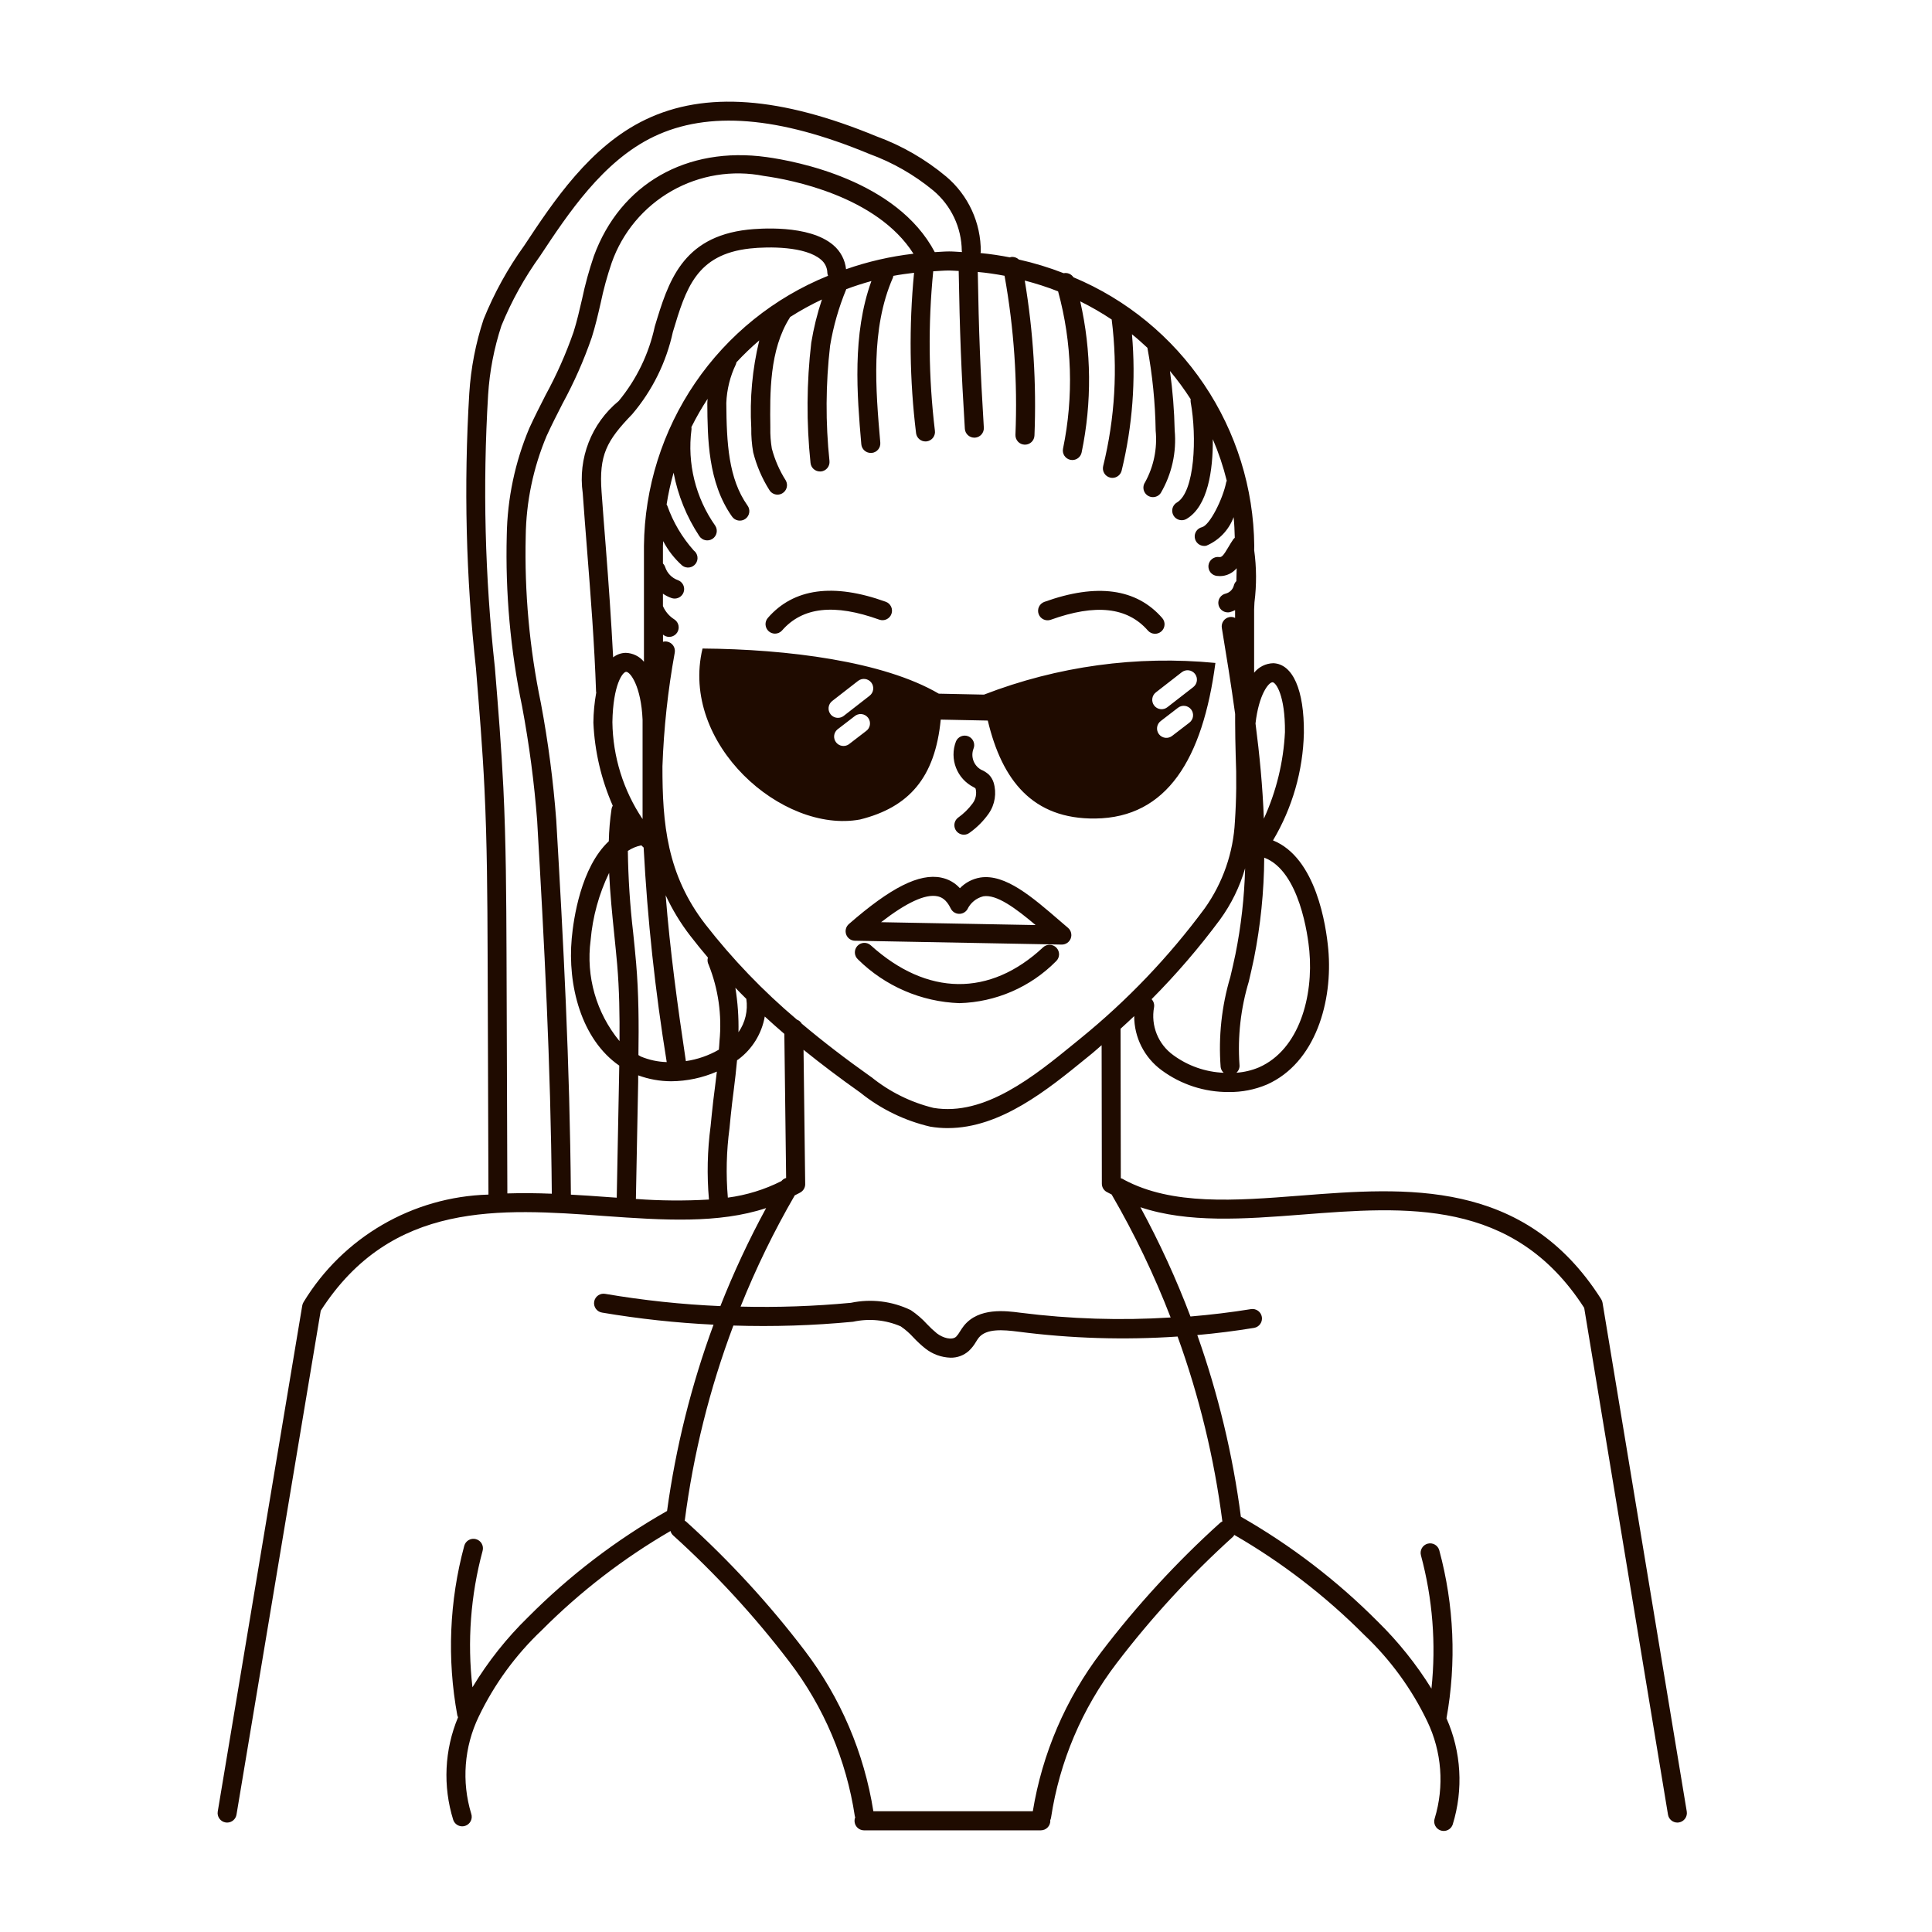 <?xml version="1.0" encoding="UTF-8"?>
<!-- Uploaded to: SVG Repo, www.svgrepo.com, Generator: SVG Repo Mixer Tools -->
<svg width="800px" height="800px" version="1.1" viewBox="144 144 512 512" xmlns="http://www.w3.org/2000/svg">
 <path d="m419.25 306.73c-0.473-1.305 0.203-2.75 1.512-3.223 13.898-5.004 24.414-3.559 31.234 4.273 0.918 1.047 0.812 2.641-0.234 3.555-1.051 0.918-2.641 0.812-3.559-0.234-5.422-6.211-13.855-7.141-25.754-2.852-1.301 0.453-2.731-0.223-3.199-1.52zm-69.879 5.195c0.727 0 1.418-0.312 1.895-0.859 5.426-6.207 13.844-7.141 25.754-2.852 1.309 0.469 2.754-0.207 3.223-1.52 0.473-1.309-0.207-2.75-1.516-3.223-13.891-5.008-24.41-3.562-31.234 4.277-0.441 0.504-0.664 1.16-0.617 1.828s0.355 1.289 0.859 1.73c0.453 0.395 1.035 0.613 1.637 0.617zm21.195 81.379v0.004c-1.043-0.02-1.965-0.68-2.32-1.66-0.355-0.977-0.074-2.074 0.711-2.762 11.129-9.707 18.672-13.504 24.496-12.305v0.004c1.902 0.383 3.629 1.363 4.93 2.801 1.457-1.5 3.356-2.492 5.418-2.832 6.621-1.008 13.707 5.113 21.227 11.613l2.016 1.727c0.797 0.688 1.086 1.797 0.719 2.785-0.363 0.984-1.305 1.641-2.356 1.645h-0.051zm6.902-4.914 40.977 0.762c-5.219-4.41-10.332-8.219-13.871-7.621-1.848 0.465-3.391 1.73-4.207 3.449-0.484 0.785-1.359 1.242-2.277 1.195-0.922-0.047-1.742-0.598-2.141-1.43-1.195-2.488-2.574-3.023-3.527-3.223-3.176-0.664-8.188 1.648-14.953 6.891zm46.395 10.344v0.004c1.02-0.949 1.07-2.547 0.121-3.562s-2.543-1.07-3.562-0.121c-14.078 13.16-30.73 12.969-45.664-0.539-1.031-0.934-2.625-0.852-3.559 0.18-0.934 1.031-0.855 2.625 0.18 3.559 7.184 7.098 16.773 11.234 26.867 11.59 9.652-0.262 18.832-4.238 25.617-11.105zm-25.984-38.027c-0.844 0.66-1.176 1.789-0.824 2.801 0.352 1.016 1.305 1.695 2.379 1.695 0.562 0.004 1.113-0.188 1.551-0.539 1.957-1.391 3.66-3.109 5.039-5.07 1.66-2.402 2.137-5.43 1.289-8.223-0.246-0.77-0.664-1.473-1.223-2.059-0.625-0.574-1.348-1.031-2.133-1.355-1.914-1.105-2.754-3.43-1.984-5.504 0.547-1.281-0.051-2.762-1.328-3.305-1.281-0.547-2.762 0.051-3.305 1.328-1.797 4.668 0.254 9.934 4.731 12.164 0.191 0.07 0.359 0.199 0.477 0.367 0.328 1.336 0.051 2.746-0.762 3.859-1.086 1.48-2.406 2.777-3.906 3.84zm193.13 263.36c0.109 0.66-0.047 1.336-0.438 1.879-0.391 0.543-0.98 0.91-1.637 1.02-0.137 0.023-0.277 0.035-0.414 0.035-1.234-0.004-2.285-0.895-2.484-2.113l-22.207-134.29c-18.73-29.102-47.211-26.867-74.762-24.719-15.469 1.203-30.23 2.266-42.855-1.953h0.004c5.074 9.34 9.512 19.016 13.273 28.957 5.356-0.453 10.707-1.09 16.027-1.953 1.371-0.223 2.668 0.707 2.891 2.082 0.223 1.371-0.707 2.668-2.082 2.891-4.992 0.816-10.004 1.449-15.035 1.898h0.004c5.535 15.598 9.41 31.734 11.551 48.145 13.273 7.586 25.469 16.926 36.25 27.766 5.449 5.336 10.234 11.309 14.254 17.789 1.258-11.844 0.316-23.816-2.781-35.316-0.176-0.645-0.09-1.332 0.242-1.914 0.332-0.578 0.879-1.004 1.523-1.18 1.344-0.367 2.731 0.426 3.094 1.77 3.922 14.512 4.574 29.711 1.906 44.504 3.934 8.879 4.519 18.879 1.648 28.156-0.352 1.016-1.309 1.699-2.383 1.699-0.281 0-0.555-0.047-0.816-0.133-1.316-0.453-2.019-1.883-1.57-3.199 2.59-8.523 1.883-17.707-1.977-25.73-4.125-8.602-9.793-16.367-16.723-22.918-10.254-10.301-21.824-19.199-34.41-26.473-0.094 0.176-0.207 0.336-0.34 0.48-11.301 10.211-21.637 21.445-30.871 33.559-9.137 11.957-15.105 26.027-17.355 40.906-0.043 0.238-0.117 0.469-0.223 0.688 0 0.051 0.031 0.09 0.031 0.137 0 0.668-0.266 1.309-0.738 1.781-0.473 0.473-1.113 0.738-1.781 0.738h-46.855c-0.832-0.004-1.609-0.418-2.074-1.105-0.469-0.691-0.562-1.566-0.258-2.34-0.043-0.102-0.074-0.203-0.102-0.309-2.246-14.875-8.207-28.945-17.336-40.902-9.238-12.113-19.57-23.348-30.871-33.559-0.312-0.309-0.531-0.691-0.641-1.109-12.469 7.234-23.938 16.07-34.109 26.281-6.93 6.555-12.598 14.324-16.723 22.926-3.859 8.023-4.566 17.203-1.977 25.723 0.449 1.316-0.254 2.75-1.57 3.199-0.262 0.094-0.535 0.137-0.816 0.137-1.074 0-2.031-0.684-2.383-1.703-2.785-8.938-2.332-18.57 1.281-27.207-0.086-0.168-0.156-0.348-0.203-0.531-2.746-14.918-2.113-30.258 1.844-44.902 0.367-1.34 1.754-2.133 3.094-1.766 1.344 0.363 2.137 1.75 1.77 3.094-3.18 11.777-4.094 24.051-2.695 36.168 4.117-6.82 9.09-13.086 14.797-18.641 10.926-10.988 23.301-20.438 36.777-28.082 2.309-16.855 6.441-33.41 12.32-49.375-9.891-0.477-19.742-1.543-29.504-3.195-0.676-0.094-1.281-0.461-1.684-1.012-0.398-0.547-0.559-1.238-0.445-1.91 0.117-0.672 0.5-1.266 1.062-1.648 0.562-0.387 1.254-0.527 1.922-0.391 10.074 1.715 20.246 2.797 30.457 3.238 3.508-8.898 7.559-17.574 12.125-25.98-12.594 4.176-27.34 3.211-42.793 2.102-27.781-2.016-56.48-4.062-75.238 25.09l-22.324 133.55c-0.203 1.215-1.254 2.106-2.484 2.106-0.141 0-0.281-0.012-0.418-0.035-1.371-0.23-2.297-1.531-2.066-2.902l22.395-134.08v-0.004c0.059-0.328 0.18-0.645 0.359-0.93 10.441-17.184 28.883-27.902 48.984-28.473l-0.223-64.199c-0.059-14.223-0.121-28.922-0.836-43.422-0.504-10.539-1.391-21.281-2.238-31.668l0.004-0.004c-2.672-24.266-3.266-48.719-1.785-73.086 0.422-6.664 1.695-13.246 3.789-19.582 2.797-6.926 6.418-13.484 10.781-19.543 7.769-11.742 17.434-26.355 32.18-33.402 15.773-7.559 35.77-6.047 61.211 4.484v-0.004c6.703 2.453 12.93 6.051 18.406 10.625 5.879 4.957 9.246 12.277 9.184 19.969-0.02 0.105-0.047 0.211-0.082 0.312 2.648 0.262 5.25 0.648 7.812 1.152 0.066 0 0.117-0.066 0.188-0.082 0.785-0.133 1.586 0.105 2.164 0.652 4.047 0.906 8.023 2.117 11.887 3.621 1-0.207 2.023 0.223 2.582 1.078 14.07 5.883 26.105 15.762 34.625 28.414 8.516 12.648 13.141 27.52 13.297 42.77l-0.023 1.082h-0.004c0.637 4.598 0.664 9.262 0.082 13.867-0.051 0.957-0.09 1.641-0.09 1.875v16.793-0.004c1.238-1.547 3.098-2.469 5.082-2.519 5.176 0.203 8.207 7.117 8.105 18.496-0.234 10.035-3.055 19.836-8.184 28.461 11.477 4.613 14.078 22.672 14.645 28.824 1.254 13.715-3.293 30.133-16.293 35.891-3.188 1.344-6.617 2.016-10.078 1.969-6.398 0.051-12.641-1.977-17.789-5.777-4.574-3.348-7.273-8.676-7.269-14.344-1.195 1.133-2.394 2.246-3.617 3.352l0.066 39.625h0.023v-0.004c0.324 0.082 0.629 0.227 0.898 0.426 12.707 6.769 29.223 5.543 46.715 4.172 27.809-2.176 59.332-4.641 79.684 27.473h-0.004c0.18 0.285 0.301 0.602 0.352 0.938zm-239.15-206.08c-1.785-1.531-3.512-3.066-5.184-4.602-0.805 4.555-3.316 8.625-7.023 11.383-0.102 0.074-0.223 0.125-0.324 0.203-0.242 2.629-0.535 5.246-0.863 7.793-0.301 2.387-0.609 4.769-0.84 7.164l-0.293 3.023c-0.82 6.106-0.969 12.289-0.445 18.43 4.941-0.652 9.734-2.129 14.188-4.375 0.32-0.402 0.762-0.695 1.258-0.836zm11.586-200.91c-0.102-0.242-0.164-0.5-0.188-0.762-0.02-1.371-0.648-2.664-1.715-3.527-4.062-3.5-13.73-3.488-18.801-2.934-14.242 1.566-16.965 10.625-20.414 22.098l-0.004 0.004c-1.742 8.047-5.445 15.539-10.777 21.812-6.816 7.055-8.832 10.816-8.125 20.566 0.352 4.875 0.727 9.742 1.117 14.609 0.75 9.574 1.445 19.426 1.953 29.258h0.004c0.949-0.75 2.121-1.168 3.336-1.188 1.871 0.055 3.633 0.914 4.824 2.359v-28.973-1.109-0.629c0.16-15.418 4.883-30.445 13.57-43.184 8.684-12.738 20.949-22.621 35.246-28.402zm-57.152 118.29c0.117 9.16 2.894 18.086 7.996 25.695v-26.344c-0.383-8.891-3.266-12.676-4.352-12.676-0.895 0.008-3.473 3.312-3.644 13.324zm-0.867 39.953c-2.707 5.602-4.367 11.648-4.902 17.848-1.273 9.59 1.5 19.277 7.656 26.738 0.051-6.777-0.047-13.602-0.621-20.305-0.223-2.57-0.504-5.246-0.777-7.984-0.539-5.242-1.098-10.801-1.355-16.297zm7.766 48.289c0.23 0.117 0.418 0.281 0.648 0.387 2.176 0.902 4.496 1.402 6.848 1.473-3.066-18.832-5.106-37.812-6.117-56.863-0.211-0.188-0.414-0.387-0.625-0.578v-0.004c-1.27 0.258-2.481 0.762-3.559 1.48 0.098 7.219 0.566 14.43 1.402 21.602 0.289 2.766 0.562 5.473 0.785 8.062 0.703 8.113 0.734 16.336 0.617 24.418zm21.316-1.434c0.051-0.754 0.141-1.512 0.168-2.262l-0.004-0.004c0.68-6.887-0.309-13.836-2.879-20.262-0.305-0.578-0.371-1.254-0.188-1.883-1.598-1.883-3.148-3.789-4.648-5.734h-0.004c-2.582-3.336-4.777-6.953-6.547-10.781 1.16 14.609 3.141 29.223 5.356 43.961 3.082-0.449 6.047-1.48 8.746-3.035zm4.375-16.418-0.004-0.004c0.633 3.898 0.906 7.848 0.824 11.797 1.801-2.57 2.543-5.734 2.078-8.84-1.012-0.984-1.969-1.98-2.922-2.965zm36.031 23.68v-0.004c4.82 3.906 10.445 6.695 16.473 8.172 13.602 2.277 26.793-8.484 37.379-17.129l1.551-1.266c12.398-10.07 23.473-21.668 32.965-34.516 4.793-6.742 7.562-14.715 7.981-22.977 0.395-5.871 0.461-11.758 0.207-17.637-0.074-2.906-0.145-5.84-0.145-8.777v-2.082c-1.066-7.789-2.309-15.441-3.527-22.812v0.004c-0.227-1.371 0.703-2.664 2.074-2.891 0.492-0.078 0.996 0 1.441 0.23v-2.062c-0.434 0.223-0.887 0.398-1.355 0.531-0.184 0.043-0.375 0.066-0.566 0.066-1.285 0.004-2.367-0.961-2.512-2.238-0.145-1.281 0.699-2.461 1.953-2.742 1.055-0.27 1.879-1.094 2.152-2.148 0.109-0.441 0.34-0.84 0.664-1.156 0.047-1.336 0.074-2.484 0.082-3.422v0.004c-1.09 1.309-2.703 2.074-4.41 2.09-0.293 0-0.59-0.02-0.879-0.055-0.664-0.086-1.266-0.434-1.676-0.961-0.406-0.531-0.586-1.199-0.504-1.863 0.18-1.379 1.441-2.352 2.824-2.176 0.684 0.117 1.148-0.406 2.469-2.656 0.434-0.727 0.871-1.473 1.359-2.156 0.098-0.105 0.203-0.207 0.316-0.297-0.055-1.832-0.109-3.664-0.309-5.461-1.258 3.406-3.867 6.141-7.207 7.559-0.195 0.047-0.395 0.07-0.594 0.07-1.277-0.004-2.348-0.961-2.496-2.227-0.148-1.266 0.672-2.441 1.91-2.742 2.051-0.504 5.543-7.441 6.434-11.961 0.039-0.113 0.086-0.227 0.141-0.336-0.93-3.769-2.168-7.457-3.703-11.023 0.07 8.16-1.289 17.785-6.957 21.125-0.387 0.227-0.828 0.348-1.281 0.348-1.137 0-2.133-0.758-2.43-1.855-0.301-1.098 0.172-2.258 1.152-2.836 4.758-2.801 5.336-17.391 3.652-26.617-0.039-0.254-0.039-0.516 0-0.77-1.672-2.606-3.504-5.102-5.492-7.473 0.723 5.219 1.145 10.477 1.254 15.746 0.531 5.781-0.758 11.582-3.688 16.594-0.469 0.688-1.25 1.098-2.082 1.094-0.934 0-1.789-0.516-2.227-1.344-0.438-0.824-0.379-1.824 0.148-2.594 2.297-4.172 3.277-8.941 2.809-13.68-0.113-7.371-0.844-14.715-2.191-21.961-1.324-1.234-2.676-2.445-4.09-3.582 1.062 12.117 0.137 24.324-2.738 36.145-0.281 1.121-1.289 1.91-2.445 1.914-0.207-0.004-0.41-0.027-0.609-0.078-0.648-0.16-1.207-0.57-1.551-1.145-0.348-0.574-0.449-1.258-0.289-1.906 3.129-12.699 3.894-25.863 2.258-38.84-2.676-1.777-5.461-3.387-8.34-4.812 2.996 13.164 3.121 26.816 0.375 40.035-0.238 1.172-1.273 2.016-2.469 2.016-0.168-0.004-0.34-0.02-0.504-0.051-0.656-0.137-1.23-0.527-1.598-1.086-0.367-0.562-0.496-1.242-0.355-1.898 2.848-13.801 2.398-28.078-1.312-41.668-2.883-1.129-5.832-2.082-8.832-2.859 2.258 13.559 3.121 27.309 2.57 41.043-0.039 1.363-1.156 2.449-2.519 2.445h-0.082 0.004c-0.672-0.02-1.305-0.301-1.762-0.789s-0.703-1.137-0.684-1.805c0.582-14.117-0.383-28.258-2.883-42.164-2.332-0.441-4.695-0.797-7.098-1.008 0.273 15.855 0.672 26.031 1.605 41.242 0.086 1.391-0.969 2.586-2.356 2.672h-0.156c-1.332 0-2.438-1.035-2.519-2.363-0.953-15.406-1.352-25.66-1.629-41.816-0.848-0.023-1.676-0.121-2.519-0.121-1.426 0-2.82 0.133-4.231 0.207-1.391 14.039-1.242 28.188 0.438 42.195 0.211 1.371-0.73 2.656-2.106 2.871-0.129 0.02-0.258 0.031-0.387 0.027-1.238 0-2.293-0.906-2.484-2.129-1.734-14.129-1.914-28.402-0.539-42.566-1.848 0.223-3.688 0.469-5.496 0.812v-0.004c-0.02 0.16-0.055 0.316-0.102 0.469-5.969 13.602-4.578 29.617-3.352 43.734v0.004c0.121 1.383-0.906 2.606-2.289 2.723-0.074 0.008-0.148 0.008-0.223 0-1.309 0.008-2.406-0.992-2.519-2.297-1.137-13.098-2.449-29.121 2.676-43.254-2.266 0.621-4.488 1.34-6.66 2.152v0.004c-1.992 4.812-3.434 9.84-4.289 14.98-1.176 10.156-1.23 20.41-0.16 30.578 0.133 1.383-0.879 2.613-2.262 2.75h-0.246c-1.305 0.008-2.394-0.98-2.519-2.277-1.109-10.594-1.043-21.277 0.199-31.855 0.637-3.887 1.582-7.711 2.828-11.445-2.914 1.371-5.738 2.93-8.453 4.66-0.031 0.047-0.031 0.102-0.059 0.145-5.422 8.539-5.281 20-5.164 29.223h-0.004c-0.035 1.832 0.098 3.664 0.398 5.469 0.793 2.996 2.039 5.852 3.699 8.465 0.684 1.211 0.254 2.746-0.957 3.43-0.379 0.215-0.805 0.324-1.234 0.324-0.91 0-1.75-0.492-2.199-1.285-1.93-3.066-3.363-6.422-4.25-9.934-0.371-2.113-0.539-4.258-0.504-6.406-0.441-7.812 0.273-15.648 2.121-23.254-2.125 1.82-4.141 3.758-6.047 5.805-0.027 0.172-0.074 0.34-0.137 0.504-1.551 3.219-2.422 6.727-2.555 10.301 0.082 10.617 0.559 19.98 5.602 27.137h0.004c0.406 0.543 0.574 1.23 0.469 1.902-0.109 0.672-0.48 1.27-1.039 1.664-0.555 0.391-1.246 0.539-1.914 0.414-0.668-0.125-1.258-0.512-1.633-1.078-6.363-9.02-6.453-20.656-6.523-29.996 0-0.371 0.066-0.77 0.082-1.152l-0.004-0.004c-1.582 2.41-3.019 4.914-4.301 7.496 0.039 0.203 0.047 0.41 0.031 0.617-1.172 8.996 1.078 18.102 6.305 25.516 0.754 1.172 0.41 2.731-0.758 3.481-1.172 0.754-2.731 0.414-3.484-0.758-3.356-5.09-5.672-10.793-6.805-16.781-0.793 2.769-1.414 5.586-1.855 8.434 0.07 0.105 0.137 0.215 0.191 0.332 1.543 4.363 3.922 8.383 7 11.84 1.113 0.832 1.336 2.414 0.504 3.523-0.836 1.113-2.414 1.34-3.527 0.504-2.074-1.84-3.793-4.043-5.074-6.504 0 0.418-0.066 0.828-0.066 1.246v0.539 1.336 2.805c0.273 0.273 0.477 0.602 0.598 0.969 0.527 1.598 1.758 2.863 3.34 3.441 1.156 0.402 1.855 1.582 1.652 2.793-0.203 1.211-1.25 2.098-2.477 2.102-0.277 0-0.555-0.047-0.82-0.137-0.809-0.285-1.582-0.672-2.293-1.156v3.285c0.629 1.453 1.684 2.684 3.023 3.527 1.168 0.754 1.504 2.312 0.75 3.481-0.758 1.172-2.316 1.504-3.484 0.75-0.105-0.07-0.172-0.137-0.273-0.203v1.906c0.355-0.102 0.73-0.117 1.094-0.047 1.367 0.254 2.269 1.57 2.016 2.938-1.812 9.953-2.902 20.02-3.258 30.129-0.023 15.156 1.188 28.676 11.348 41.816h-0.004c7.203 9.258 15.352 17.742 24.312 25.305 0.527 0.195 0.973 0.566 1.258 1.051 5.551 4.672 11.617 9.344 18.426 14.16zm80.055-5.789c3.879 2.836 8.516 4.453 13.316 4.648-0.438-0.395-0.723-0.93-0.801-1.512-0.609-8.051 0.258-16.145 2.566-23.883 0.465-1.969 0.922-3.941 1.328-5.906l0.004 0.004c1.52-7.547 2.383-15.207 2.59-22.898-1.41 4.887-3.664 9.488-6.656 13.602-5.531 7.457-11.594 14.508-18.137 21.094 0.539 0.562 0.781 1.344 0.66 2.113-0.914 4.883 1.086 9.852 5.129 12.738zm24.066-52.359c-0.059 8.98-0.969 17.934-2.723 26.742-0.418 2.016-0.887 4.031-1.355 6.047h0.004c-2.16 7.141-3.004 14.617-2.484 22.062 0.098 0.805-0.203 1.605-0.812 2.144 2.07-0.145 4.102-0.629 6.012-1.438 10.711-4.746 14.41-18.902 13.316-30.828-0.348-3.859-2.57-21.203-11.957-24.73zm-2.312-35.562c1.078 8.297 1.891 16.738 2.211 25.234 3.305-7.231 5.203-15.02 5.594-22.957 0.074-9.793-2.418-13.164-3.285-13.199-1.043-0.012-3.652 3.258-4.519 10.91zm-186.49 124.62c-0.293-34.832-2.016-66.578-3.871-98.707h0.004c-0.781-10.207-2.117-20.363-4.004-30.426-3.094-14.906-4.457-30.121-4.066-45.34 0.156-9.77 2.188-19.414 5.981-28.418 1.352-2.961 2.836-5.863 4.316-8.77 2.926-5.359 5.402-10.949 7.41-16.715 0.898-2.836 1.586-5.844 2.258-8.746v-0.004c0.809-3.84 1.848-7.629 3.117-11.344 6.996-19.141 24.566-29.188 45.773-26.25 7.918 1.094 34.531 6.152 44.578 25.191 1.27-0.059 2.519-0.188 3.809-0.188 1.148 0 2.262 0.117 3.402 0.168h-0.004c-0.023-0.109-0.039-0.219-0.051-0.328-0.059-6.176-2.82-12.02-7.555-15.984-5.055-4.172-10.785-7.449-16.945-9.695-24.016-9.977-42.699-11.48-57.102-4.594-13.492 6.449-22.73 20.414-30.152 31.633-4.133 5.738-7.57 11.941-10.246 18.48-1.949 5.934-3.133 12.09-3.527 18.32-1.453 24.082-0.855 48.246 1.789 72.23 0.852 10.422 1.727 21.207 2.246 31.832 0.719 14.609 0.781 29.371 0.84 43.645l0.223 63.93c3.945-0.125 7.871-0.078 11.777 0.078zm14.359 0.855 2.848 0.195 0.598-30.91c0.023-1.352 0.047-2.719 0.07-4.086-10.125-7.008-13.73-21.418-12.594-33.719 0.473-5.184 2.418-18.809 9.824-25.746v0.004c0.062-2.867 0.305-5.727 0.73-8.566 0.051-0.301 0.16-0.594 0.316-0.855-3.055-6.957-4.797-14.422-5.133-22.016 0.027-2.684 0.285-5.359 0.762-8 0-0.074-0.047-0.137-0.051-0.211-0.422-12.652-1.438-25.512-2.414-37.945-0.387-4.883-0.77-9.758-1.117-14.645v-0.004c-1.305-9.246 2.309-18.504 9.527-24.426 4.731-5.723 8.012-12.504 9.57-19.766 3.527-11.664 7.129-23.719 24.688-25.652 2.644-0.281 16.164-1.461 22.641 4.125 1.895 1.613 3.098 3.891 3.356 6.363 5.785-2.023 11.777-3.398 17.867-4.102-9.723-15.312-32.59-19.648-39.613-20.609h-0.004c-8.359-1.66-17.043-0.25-24.449 3.965-7.41 4.219-13.055 10.961-15.898 19-1.203 3.516-2.188 7.106-2.941 10.746-0.691 3.023-1.41 6.102-2.367 9.133h-0.004c-2.086 6.035-4.672 11.883-7.727 17.488-1.445 2.836-2.898 5.672-4.219 8.566v-0.004c-3.547 8.434-5.43 17.477-5.539 26.625-0.352 14.844 1.004 29.684 4.027 44.223 1.922 10.242 3.277 20.582 4.066 30.973 1.883 32.277 3.594 64.176 3.879 99.25 3.121 0.168 6.234 0.371 9.301 0.605zm27.285 0.684 0.004 0.004c-0.57-6.481-0.422-13.004 0.438-19.453l0.297-2.984c0.23-2.449 0.543-4.887 0.855-7.32 0.176-1.367 0.332-2.762 0.504-4.152v0.004c-3.816 1.656-7.93 2.531-12.09 2.562-2.992-0.004-5.957-0.539-8.762-1.57v1.617l-0.605 31.141c6.445 0.48 12.91 0.535 19.363 0.156zm124.2 36.309c-14.105 0.957-28.273 0.523-42.293-1.297-3.981-0.504-8.383-0.867-10.398 1.602-0.262 0.344-0.504 0.703-0.723 1.074-0.523 0.91-1.172 1.738-1.938 2.457-1.324 1.172-3.043 1.805-4.809 1.773-2.434-0.074-4.777-0.926-6.691-2.434-1.113-0.891-2.16-1.859-3.133-2.898-1.012-1.121-2.148-2.121-3.391-2.973-3.981-1.723-8.398-2.148-12.633-1.223-10.539 1.008-21.133 1.348-31.715 1.008-6.281 16.684-10.605 34.035-12.887 51.711 0.117 0.062 0.23 0.133 0.332 0.215 11.535 10.418 22.078 21.887 31.488 34.258 9.477 12.457 15.715 27.066 18.164 42.527h42.258c2.504-15.309 8.715-29.77 18.098-42.121 9.41-12.367 19.949-23.836 31.484-34.258 0.191-0.172 0.414-0.312 0.652-0.414-2.148-16.723-6.129-33.156-11.867-49.008zm-17.477-37.641c-0.465-0.262-0.957-0.453-1.414-0.734h-0.004c-0.734-0.461-1.18-1.266-1.18-2.133l-0.059-36.703c-0.832 0.699-1.621 1.457-2.469 2.141l-1.547 1.258c-10.254 8.363-22.762 18.574-36.746 18.574l-0.004 0.004c-1.555 0-3.106-0.129-4.641-0.383-6.785-1.574-13.129-4.66-18.555-9.031-5.445-3.848-10.41-7.609-15.035-11.34l0.438 35.578 0.004-0.004c0.012 0.879-0.434 1.699-1.18 2.168-0.504 0.324-1.066 0.539-1.594 0.836h0.004c-5.492 9.469-10.289 19.32-14.359 29.48 9.758 0.246 19.523-0.09 29.246-1.008 5.352-1.125 10.93-0.441 15.855 1.938 1.586 1.062 3.039 2.316 4.324 3.731 0.816 0.871 1.688 1.684 2.613 2.438 1.566 1.203 3.953 1.891 5.082 0.883 0.391-0.414 0.73-0.875 1.008-1.371 0.332-0.547 0.695-1.074 1.086-1.578 3.953-4.852 11.113-3.918 14.953-3.41 13.199 1.672 26.527 2.094 39.805 1.258-4.344-11.258-9.57-22.156-15.637-32.59zm-66.676-99.379c-20.617 3.82-47.793-20.094-41.746-45.309 22.441 0.172 47.914 3.356 62.613 11.965l11.965 0.25v0.004c19.512-7.543 40.52-10.418 61.34-8.398-3.356 25.434-12.828 41.004-31.816 41.23-16.625 0.207-24.746-10.141-28.504-25.961l-12.473-0.25c-1.488 15.383-8.418 23.234-21.379 26.469zm87.742-29.16c-0.402-0.52-0.996-0.863-1.648-0.949-0.652-0.082-1.316 0.094-1.836 0.496l-4.535 3.488c-0.543 0.395-0.902 0.988-1 1.652-0.094 0.664 0.082 1.336 0.488 1.867s1.012 0.879 1.68 0.957c0.664 0.078 1.332-0.117 1.855-0.539l4.535-3.481h-0.004c0.527-0.402 0.871-0.992 0.957-1.648s-0.09-1.316-0.492-1.844zm-9.789-1.031c0.402 0.523 1 0.863 1.652 0.945 0.656 0.082 1.316-0.102 1.836-0.508l6.879-5.344h-0.004c1.086-0.844 1.281-2.41 0.438-3.496-0.844-1.082-2.41-1.277-3.496-0.434l-6.871 5.344c-1.082 0.844-1.277 2.41-0.434 3.492zm-85.777 2.293c0.473 0.605 1.195 0.961 1.965 0.957 0.547 0.004 1.078-0.172 1.512-0.504l6.871-5.344v-0.004c1.09-0.836 1.293-2.402 0.457-3.492-0.84-1.09-2.402-1.293-3.496-0.457l-6.871 5.344v0.004c-0.523 0.402-0.863 1-0.945 1.66-0.082 0.656 0.102 1.32 0.512 1.84zm4.812 8 4.535-3.488h-0.004c0.578-0.379 0.969-0.98 1.082-1.664 0.113-0.68-0.062-1.375-0.48-1.922-0.422-0.547-1.051-0.898-1.734-0.965-0.688-0.066-1.371 0.156-1.891 0.613l-4.535 3.488 0.004-0.004c-0.98 0.867-1.125 2.344-0.328 3.383 0.797 1.039 2.258 1.281 3.352 0.559z" fill="#1f0b00"/>
</svg>